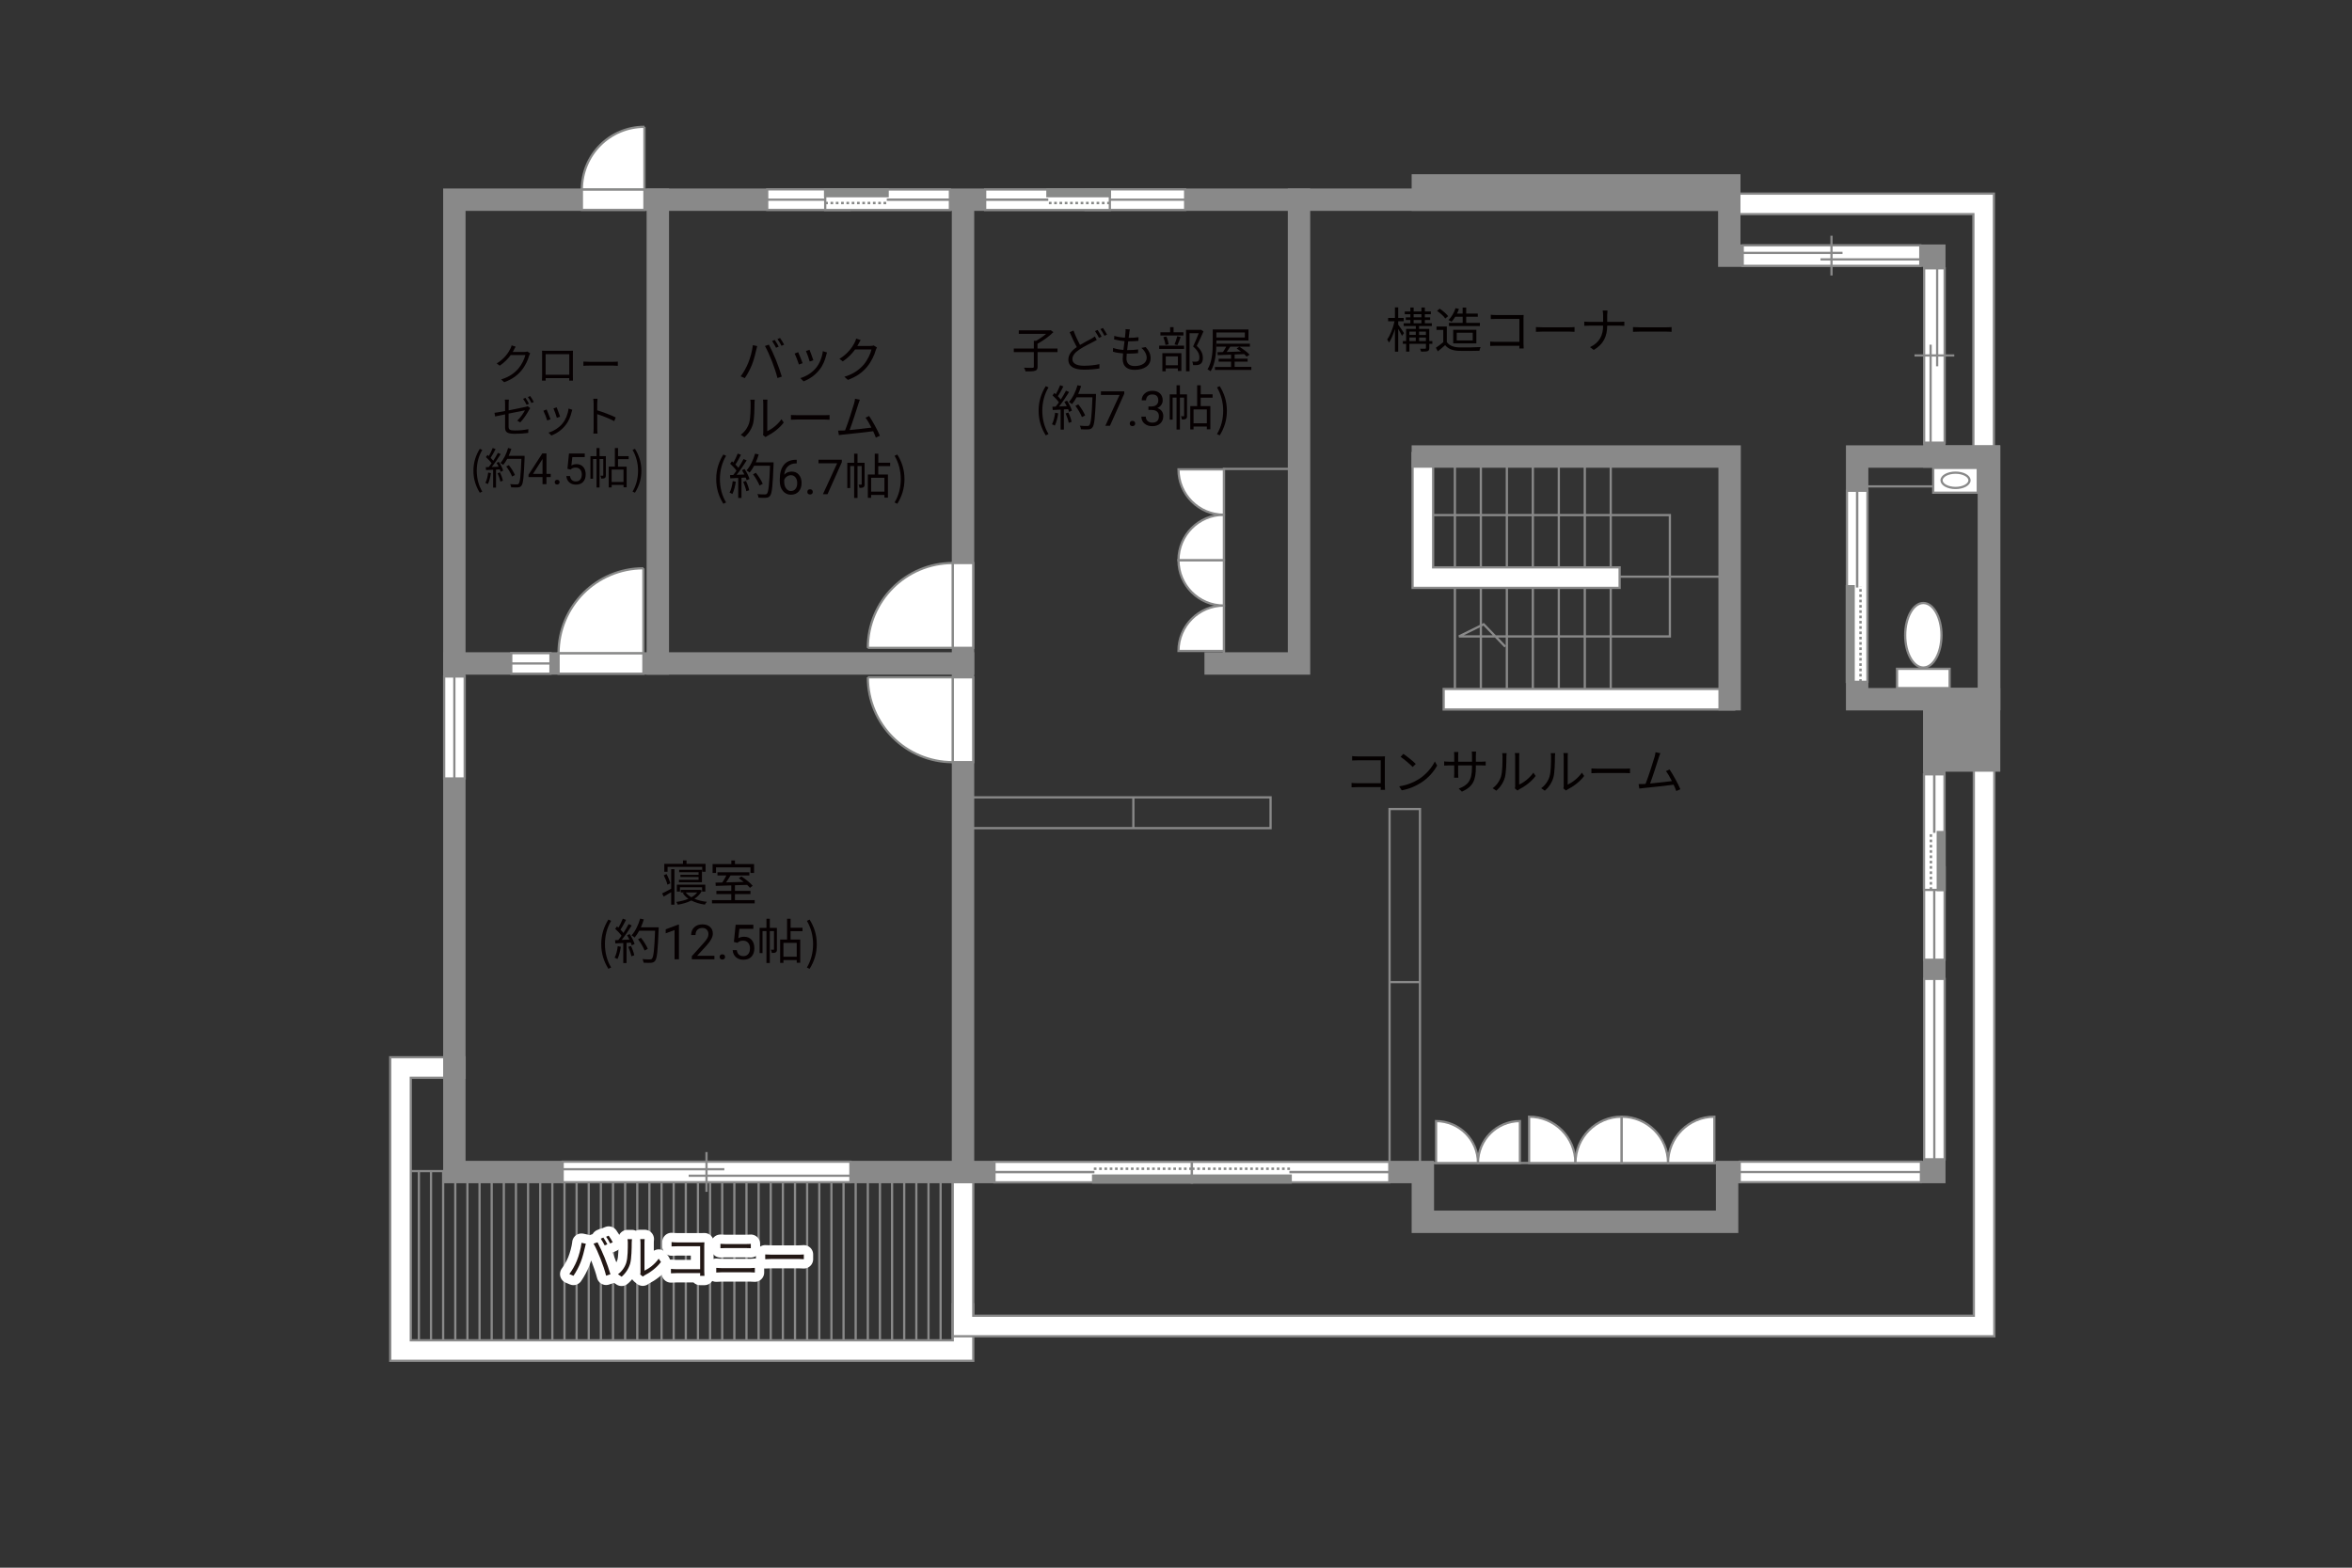 <?xml version="1.0" encoding="UTF-8"?><svg xmlns="http://www.w3.org/2000/svg" viewBox="0 0 630 420"><rect x="0" y="0" width="630" height="420" fill="#333333" stroke="none"/><defs><style>.cls-1,.cls-2,.cls-3{stroke-width:.6px;}.cls-1,.cls-2,.cls-4{fill:#fff;}.cls-1,.cls-5,.cls-6{stroke:#888988;}.cls-2,.cls-7,.cls-3,.cls-8{stroke:#898989;}.cls-9{stroke:#fff;stroke-linejoin:round;stroke-width:5px;}.cls-9,.cls-7,.cls-5,.cls-3,.cls-6,.cls-8{fill:none;}.cls-7,.cls-5,.cls-6{stroke-width:.65px;}.cls-6{stroke-dasharray:0 0 0 0 .71 0 0 .71;}.cls-10{fill:#888988;}.cls-10,.cls-11,.cls-4,.cls-12,.cls-13{stroke-width:0px;}.cls-11{fill:#231815;}.cls-12{fill:#040000;}.cls-13{fill:#060001;}.cls-8{stroke-linecap:square;stroke-width:6px;}</style></defs><g id="kan"><line class="cls-3" x1="389.7" y1="187.25" x2="389.7" y2="123.75"/><line class="cls-3" x1="396.66" y1="187.25" x2="396.66" y2="123.75"/><line class="cls-3" x1="403.62" y1="187.25" x2="403.62" y2="123.75"/><line class="cls-3" x1="410.58" y1="187.25" x2="410.58" y2="123.75"/><line class="cls-3" x1="417.54" y1="187.25" x2="417.54" y2="123.75"/><line class="cls-3" x1="424.5" y1="187.25" x2="424.5" y2="123.75"/><line class="cls-3" x1="431.45" y1="187.25" x2="431.45" y2="123.75"/><line class="cls-3" x1="433.83" y1="154.5" x2="463.29" y2="154.5"/><polyline class="cls-3" points="383.87 138 447.29 138 447.29 170.5 390.79 170.5 397.41 167.25 403.2 173.25"/><rect class="cls-3" x="327.83" y="125.62" width="20.12" height="52.12"/><line class="cls-3" x1="461.62" y1="311.58" x2="382.79" y2="311.58"/><rect class="cls-3" x="372.2" y="216.75" width="8.15" height="96.48"/><line class="cls-3" x1="380.35" y1="263.12" x2="372.2" y2="263.12"/><rect class="cls-3" x="259.33" y="213.62" width="81" height="8.25"/><line class="cls-3" x1="303.58" y1="213.62" x2="303.58" y2="221.88"/><line class="cls-3" x1="120.37" y1="313.75" x2="107.29" y2="313.75"/><line class="cls-3" x1="112.2" y1="313.75" x2="112.2" y2="359.08"/><line class="cls-3" x1="115.45" y1="313.75" x2="115.45" y2="359.08"/><line class="cls-3" x1="118.7" y1="313.75" x2="118.7" y2="359.08"/><line class="cls-3" x1="121.95" y1="313.75" x2="121.95" y2="359.08"/><line class="cls-3" x1="125.2" y1="313.75" x2="125.2" y2="359.08"/><line class="cls-3" x1="128.45" y1="313.75" x2="128.45" y2="359.08"/><line class="cls-3" x1="131.7" y1="313.75" x2="131.7" y2="359.08"/><line class="cls-3" x1="134.95" y1="313.75" x2="134.95" y2="359.08"/><line class="cls-3" x1="138.2" y1="313.75" x2="138.2" y2="359.08"/><line class="cls-3" x1="141.45" y1="313.75" x2="141.45" y2="359.08"/><line class="cls-3" x1="144.7" y1="313.75" x2="144.7" y2="359.08"/><line class="cls-3" x1="147.95" y1="313.75" x2="147.95" y2="359.08"/><line class="cls-3" x1="151.2" y1="313.75" x2="151.2" y2="359.08"/><line class="cls-3" x1="154.45" y1="313.75" x2="154.45" y2="359.08"/><line class="cls-3" x1="157.7" y1="313.75" x2="157.7" y2="359.08"/><line class="cls-3" x1="160.95" y1="313.75" x2="160.95" y2="359.08"/><line class="cls-3" x1="164.2" y1="313.75" x2="164.2" y2="359.08"/><line class="cls-3" x1="167.45" y1="313.75" x2="167.45" y2="359.08"/><line class="cls-3" x1="170.7" y1="313.75" x2="170.7" y2="359.08"/><line class="cls-3" x1="173.95" y1="313.75" x2="173.95" y2="359.08"/><line class="cls-3" x1="177.2" y1="313.75" x2="177.2" y2="359.08"/><line class="cls-3" x1="180.45" y1="313.75" x2="180.45" y2="359.08"/><line class="cls-3" x1="183.7" y1="313.75" x2="183.7" y2="359.08"/><line class="cls-3" x1="186.95" y1="313.75" x2="186.95" y2="359.08"/><line class="cls-3" x1="190.2" y1="313.75" x2="190.2" y2="359.08"/><line class="cls-3" x1="193.45" y1="313.75" x2="193.45" y2="359.08"/><line class="cls-3" x1="196.7" y1="313.75" x2="196.7" y2="359.08"/><line class="cls-3" x1="199.95" y1="313.75" x2="199.95" y2="359.08"/><line class="cls-3" x1="203.2" y1="313.75" x2="203.2" y2="359.08"/><line class="cls-3" x1="206.45" y1="313.75" x2="206.45" y2="359.08"/><line class="cls-3" x1="209.7" y1="313.75" x2="209.7" y2="359.08"/><line class="cls-3" x1="212.95" y1="313.75" x2="212.95" y2="359.08"/><line class="cls-3" x1="216.2" y1="313.75" x2="216.2" y2="359.08"/><line class="cls-3" x1="219.45" y1="313.75" x2="219.45" y2="359.08"/><line class="cls-3" x1="222.7" y1="313.75" x2="222.7" y2="359.08"/><line class="cls-3" x1="225.95" y1="313.75" x2="225.95" y2="359.08"/><line class="cls-3" x1="229.2" y1="313.75" x2="229.2" y2="359.08"/><line class="cls-3" x1="232.45" y1="313.75" x2="232.45" y2="359.08"/><line class="cls-3" x1="235.7" y1="313.75" x2="235.7" y2="359.08"/><line class="cls-3" x1="238.95" y1="313.75" x2="238.95" y2="359.08"/><line class="cls-3" x1="242.2" y1="313.75" x2="242.2" y2="359.08"/><line class="cls-3" x1="245.45" y1="313.75" x2="245.45" y2="359.08"/><line class="cls-3" x1="248.7" y1="313.75" x2="248.7" y2="359.08"/><line class="cls-3" x1="251.95" y1="313.75" x2="251.95" y2="359.08"/><line class="cls-3" x1="255.2" y1="313.75" x2="255.2" y2="359.08"/></g><g id="_外壁"><polygon class="cls-2" points="386.7 190.08 386.7 184.58 464.54 184.58 464.54 190.08 386.7 190.08 386.7 190.08"/><polygon class="cls-2" points="378.37 157.5 378.37 124.12 378.37 121.38 383.87 121.38 383.87 152 433.83 152 433.83 157.5 378.37 157.5 378.37 157.5"/><polygon class="cls-2" points="104.53 364.58 104.53 283.25 121.7 283.25 124.45 283.25 124.45 288.75 110.04 288.75 110.04 359.08 255.2 359.08 255.2 349.42 260.7 349.42 260.7 364.58 104.53 364.58 104.53 364.58"/><polygon class="cls-2" points="255.2 358 255.2 315.67 255.2 312.92 260.7 312.92 260.7 352.5 528.7 352.5 528.7 202 534.2 202 534.2 358 255.2 358 255.2 358"/><polygon class="cls-2" points="528.58 123.13 528.58 57.37 462.7 57.37 462.7 51.87 534.08 51.87 534.08 120.37 534.08 123.13 528.58 123.13 528.58 123.13"/><polyline class="cls-8" points="509.95 68.5 463.2 68.5 463.2 53.5 121.7 53.5 121.7 314 381.12 314 381.12 327.33 462.62 327.33 462.62 314 518.12 314 518.12 187.33 532.79 187.33 532.79 122.31 518.12 122.31 518.12 68.5 503.45 68.5"/><line class="cls-8" x1="257.95" y1="314" x2="257.95" y2="56"/><line class="cls-8" x1="257.95" y1="177.75" x2="121.7" y2="177.75"/><line class="cls-8" x1="176.2" y1="177.75" x2="176.2" y2="53.5"/><polyline class="cls-8" points="347.95 53.5 347.95 177.75 325.62 177.75"/><rect class="cls-8" x="497.45" y="122.31" width="35.33" height="65.02"/><polyline class="cls-8" points="381.12 122.31 463.29 122.31 463.29 187.33"/><rect class="cls-8" x="381.12" y="49.67" width="82.08" height="3.83"/><rect class="cls-8" x="518.12" y="187.33" width="14.67" height="16.42"/><line class="cls-8" x1="528.45" y1="200.88" x2="528.45" y2="190.09"/><line class="cls-8" x1="525.2" y1="200.88" x2="525.2" y2="190.09"/><line class="cls-8" x1="521.95" y1="200.88" x2="521.95" y2="190.09"/></g><g id="_建距"><polygon class="cls-2" points="345.7 314.03 345.7 316.76 292.82 316.76 292.82 311.26 345.7 311.26 345.7 314.03"/><line class="cls-3" x1="292.82" y1="314.03" x2="345.7" y2="314.03"/><polygon class="cls-2" points="205.5 53.5 205.5 56.23 227.58 56.23 227.58 50.73 205.5 50.73 205.5 53.5"/><line class="cls-3" x1="227.58" y1="53.5" x2="205.5" y2="53.5"/><polygon class="cls-2" points="172.62 53.5 172.62 56.23 155.86 56.23 155.86 50.73 172.62 50.73 172.62 53.5"/><path class="cls-1" d="m172.62,33.97v16.76h-16.76c0-9.25,7.5-16.76,16.76-16.76"/><polygon class="cls-2" points="172.34 177.75 172.34 180.48 149.62 180.48 149.62 174.98 172.34 174.98 172.34 177.75"/><path class="cls-1" d="m172.34,152.25v22.73h-22.73c0-12.55,10.17-22.73,22.73-22.73"/><polygon class="cls-2" points="257.95 181.46 260.68 181.46 260.68 204.18 255.18 204.18 255.18 181.46 257.95 181.46"/><path class="cls-1" d="m232.46,181.46h22.72v22.73c-12.55,0-22.72-10.17-22.72-22.73"/><polygon class="cls-2" points="257.95 173.57 260.68 173.57 260.68 150.84 255.18 150.84 255.18 173.57 257.95 173.57"/><path class="cls-1" d="m232.46,173.57h22.72v-22.73c-12.55,0-22.72,10.17-22.72,22.73"/><polygon class="cls-2" points="497.48 182.67 500.21 182.67 500.21 131.48 494.71 131.48 494.71 182.67 497.48 182.67"/><rect class="cls-10" x="494.71" y="157.07" width="1.78" height="25.59"/><rect class="cls-5" x="494.71" y="157.07" width="1.78" height="25.59"/><line class="cls-6" x1="498.35" y1="182.67" x2="498.35" y2="157.07"/><path class="cls-4" d="m497.45,157.07l.07-25.59-.07,25.59Z"/><line class="cls-7" x1="497.45" y1="157.4" x2="497.45" y2="131.42"/><polygon class="cls-2" points="466.8 68.5 466.8 71.23 514.37 71.23 514.37 65.73 466.8 65.73 466.8 68.5"/><line class="cls-3" x1="490.58" y1="63.15" x2="490.58" y2="73.81"/><line class="cls-3" x1="493.53" y1="67.75" x2="466.8" y2="67.75"/><line class="cls-3" x1="514.37" y1="69.49" x2="487.63" y2="69.49"/><polygon class="cls-2" points="518.12 71.88 515.39 71.88 515.39 118.6 520.89 118.6 520.89 71.88 518.12 71.88"/><line class="cls-3" x1="523.47" y1="95.23" x2="512.81" y2="95.23"/><line class="cls-3" x1="518.88" y1="98.13" x2="518.88" y2="71.88"/><line class="cls-3" x1="517.13" y1="118.6" x2="517.13" y2="92.34"/><rect class="cls-2" x="508.13" y="179.18" width="14.09" height="5.17"/><path class="cls-2" d="m510.32,170.19c0,4.77,2.17,8.65,4.86,8.65s4.86-3.88,4.86-8.65-2.17-8.64-4.86-8.64-4.86,3.87-4.86,8.64Z"/><rect class="cls-2" x="517.83" y="125.36" width="11.93" height="6.64"/><path class="cls-3" d="m520.06,128.68c0-1.13,1.67-2.05,3.74-2.05s3.74.92,3.74,2.05-1.67,2.05-3.74,2.05-3.74-.92-3.74-2.05Z"/><line class="cls-3" x1="517.83" y1="130.31" x2="500.21" y2="130.31"/><polygon class="cls-2" points="221.04 53.53 221.04 56.26 254.44 56.26 254.44 50.76 221.04 50.76 221.04 53.53"/><rect class="cls-10" x="221.04" y="50.76" width="16.7" height="1.78"/><rect class="cls-5" x="221.04" y="50.76" width="16.7" height="1.78"/><line class="cls-6" x1="221.04" y1="54.39" x2="237.74" y2="54.39"/><path class="cls-4" d="m237.74,53.5l16.7.07-16.7-.07Z"/><line class="cls-7" x1="237.53" y1="53.5" x2="254.48" y2="53.5"/><polygon class="cls-2" points="317.45 53.5 317.45 56.23 290.74 56.23 290.74 50.73 317.45 50.73 317.45 53.5"/><line class="cls-3" x1="290.74" y1="53.5" x2="317.45" y2="53.5"/><polygon class="cls-2" points="297.28 53.53 297.28 56.26 263.88 56.26 263.88 50.76 297.28 50.76 297.28 53.53"/><rect class="cls-10" x="280.58" y="50.76" width="16.7" height="1.78"/><rect class="cls-5" x="280.58" y="50.76" width="16.7" height="1.78"/><line class="cls-6" x1="297.28" y1="54.39" x2="280.58" y2="54.39"/><path class="cls-4" d="m280.58,53.5l-16.7.07,16.7-.07Z"/><line class="cls-7" x1="280.79" y1="53.5" x2="263.84" y2="53.5"/><polygon class="cls-2" points="121.7 181.24 118.97 181.24 118.97 208.56 124.47 208.56 124.47 181.24 121.7 181.24"/><line class="cls-3" x1="121.7" y1="208.56" x2="121.7" y2="181.24"/><polygon class="cls-2" points="150.71 314 150.71 316.73 227.79 316.73 227.79 311.23 150.71 311.23 150.71 314"/><line class="cls-3" x1="189.24" y1="308.65" x2="189.24" y2="319.31"/><line class="cls-3" x1="194.02" y1="313.25" x2="150.71" y2="313.25"/><line class="cls-3" x1="227.79" y1="314.99" x2="184.47" y2="314.99"/><polygon class="cls-2" points="319.26 313.99 319.26 311.26 266.38 311.26 266.38 316.76 319.26 316.76 319.26 313.99"/><rect class="cls-10" x="292.82" y="314.97" width="26.44" height="1.78"/><rect class="cls-5" x="292.82" y="314.97" width="26.44" height="1.78"/><line class="cls-6" x1="319.26" y1="313.12" x2="292.82" y2="313.12"/><path class="cls-4" d="m292.82,314.01l-26.44-.07,26.44.07Z"/><line class="cls-7" x1="293.15" y1="314.01" x2="266.32" y2="314.01"/><polygon class="cls-2" points="319.26 313.99 319.26 311.26 372.14 311.26 372.14 316.76 319.26 316.76 319.26 313.99"/><rect class="cls-10" x="319.26" y="314.97" width="26.44" height="1.78"/><rect class="cls-5" x="319.26" y="314.97" width="26.44" height="1.78"/><line class="cls-6" x1="319.26" y1="313.12" x2="345.7" y2="313.12"/><path class="cls-4" d="m345.7,314.01l26.44-.07-26.44.07Z"/><line class="cls-7" x1="345.37" y1="314.01" x2="372.2" y2="314.01"/><polygon class="cls-2" points="136.94 177.75 136.94 180.48 147.45 180.48 147.45 174.98 136.94 174.98 136.94 177.75"/><line class="cls-3" x1="147.45" y1="177.75" x2="136.94" y2="177.75"/><polygon class="cls-2" points="514.54 314 514.54 316.73 465.99 316.73 465.99 311.23 514.54 311.23 514.54 314"/><line class="cls-3" x1="465.99" y1="314" x2="514.54" y2="314"/><polygon class="cls-2" points="518.12 310.59 515.39 310.59 515.39 262.25 520.89 262.25 520.89 310.59 518.12 310.59"/><line class="cls-3" x1="518.12" y1="262.25" x2="518.12" y2="310.59"/><polygon class="cls-2" points="518.11 257.13 515.38 257.13 515.38 232.36 520.88 232.36 520.88 257.13 518.11 257.13"/><line class="cls-3" x1="518.1" y1="232.36" x2="518.11" y2="257.13"/><polygon class="cls-2" points="518.08 238.42 515.35 238.42 515.35 207.45 520.85 207.45 520.85 238.42 518.08 238.42"/><rect class="cls-10" x="519.07" y="222.94" width="1.78" height="15.48"/><rect class="cls-5" x="519.07" y="222.94" width="1.78" height="15.48"/><line class="cls-6" x1="517.21" y1="238.42" x2="517.21" y2="222.94"/><path class="cls-4" d="m518.11,222.94l-.07-15.48.07,15.48Z"/><line class="cls-7" x1="518.11" y1="223.13" x2="518.11" y2="207.41"/></g><g id="_文字"><path class="cls-13" d="m179.78,232.86h.87v9.52h-.87v-3.35c-.69.4-1.39.81-2,1.17l-.43-.84c.62-.29,1.52-.78,2.43-1.26v-5.23Zm-1.01,4.16c-.14-.68-.57-1.74-.98-2.52l.75-.33c.43.79.85,1.81,1.01,2.48l-.79.36Zm.03-3.47h-.87v-2.11h5.01v-.92h.95v.92h5.1v2.11h-.9v-1.3h-9.28v1.3Zm9.21,5.07c-.44.9-1.14,1.61-2,2.17.96.4,2.11.69,3.32.82-.2.2-.43.55-.52.75-1.35-.18-2.59-.56-3.63-1.1-1.09.55-2.35.91-3.63,1.12-.08-.21-.26-.55-.4-.74,1.13-.16,2.26-.43,3.25-.85-.62-.43-1.14-.94-1.52-1.52l.52-.18h-1.05v-.68h4.98l.16-.04.53.25Zm.05.25v-1.16h-5.93v1.16h-.83v-1.86h7.62v1.86h-.86Zm-.94-3.17v-.73h-4.86v-.6h4.86v-.69h-5.2v-.65h6.1v3.33h-6.16v-.66h5.26Zm-3.46,3.39c.38.49.9.94,1.53,1.3.64-.35,1.17-.78,1.57-1.3h-3.11Z"/><path class="cls-13" d="m202.15,241.15v.87h-11.44v-.87h5.17v-1.62h-3.99v-.86h3.99v-1.46c-1.57.05-3.03.09-4.17.13l-.05-.88c.53-.01,1.14-.01,1.81-.03.38-.56.79-1.27,1.1-1.89h-2.39v-.86h8.54v.86h-5.04c-.36.61-.79,1.29-1.2,1.86,1.46-.04,3.09-.08,4.72-.13-.43-.35-.88-.69-1.3-.98l.69-.48c1.09.69,2.41,1.74,3.02,2.5l-.73.55c-.2-.23-.46-.51-.77-.79-1.08.04-2.18.08-3.25.1v1.5h4.16v.86h-4.16v1.62h5.29Zm-10.36-7.27h-.92v-2.39h5.02v-.96h.97v.96h5.12v2.39h-.96v-1.5h-9.23v1.5Z"/><path class="cls-13" d="m161.05,252.95c0-2.55.71-4.65,1.91-6.59l.74.34c-1.13,1.86-1.66,4.04-1.66,6.25s.53,4.41,1.66,6.25l-.74.35c-1.2-1.95-1.91-4.04-1.91-6.6Z"/><path class="cls-13" d="m166.3,253.64c-.18,1.22-.49,2.47-.92,3.3-.16-.12-.55-.3-.75-.36.43-.79.7-1.95.84-3.09l.83.16Zm2.38-3.37c.53.83,1.11,1.94,1.29,2.64l-.77.36c-.05-.22-.13-.47-.25-.74l-1.13.07v5.41h-.87v-5.36l-2.12.1-.08-.87c.26,0,.56-.01.86-.03.29-.34.58-.73.87-1.16-.4-.58-1.09-1.31-1.7-1.86l.49-.64c.13.1.26.22.39.34.43-.73.88-1.7,1.16-2.42l.86.33c-.44.87-.99,1.91-1.48,2.61.31.31.58.62.79.9.53-.82,1.03-1.66,1.39-2.37l.83.36c-.75,1.22-1.79,2.76-2.69,3.87.65-.03,1.37-.06,2.08-.09-.19-.4-.42-.81-.64-1.16l.71-.31Zm.34,3.16c.38.79.75,1.82.87,2.5l-.77.26c-.12-.68-.48-1.72-.83-2.52l.73-.23Zm7.4-4.49c-.23,5.82-.42,7.84-.95,8.48-.3.38-.58.47-1.08.52-.43.04-1.22.03-2-.03-.03-.27-.13-.69-.31-.95.87.08,1.66.08,1.99.08.25,0,.42-.03.56-.2.43-.44.65-2.42.84-7.49h-4.26c-.36.69-.78,1.31-1.21,1.82-.18-.16-.61-.44-.84-.57,1-1.08,1.83-2.78,2.31-4.5l.98.22c-.22.73-.48,1.44-.79,2.12h4.77v.49Zm-3.76,5.72c-.3-.79-1.03-2.08-1.75-3.03l.78-.38c.73.91,1.51,2.14,1.82,2.96l-.84.44Z"/><path class="cls-13" d="m181.87,257h-1.18v-7.83l-2.37.87v-1.07l3.36-1.26h.18v9.29Z"/><path class="cls-13" d="m191.37,257h-6.06v-.84l3.2-3.55c.47-.54.8-.97.98-1.31.18-.34.27-.68.27-1.04,0-.48-.15-.88-.44-1.19s-.68-.46-1.17-.46c-.58,0-1.04.17-1.36.5s-.49.79-.49,1.39h-1.17c0-.85.27-1.54.82-2.06.55-.52,1.28-.79,2.2-.79.86,0,1.54.23,2.04.68.5.45.75,1.05.75,1.8,0,.91-.58,1.99-1.74,3.25l-2.48,2.69h4.64v.96Z"/><path class="cls-13" d="m192.76,256.38c0-.2.06-.37.18-.51s.3-.2.54-.2.42.07.55.2.19.3.19.51-.06.36-.19.49c-.12.13-.31.2-.55.2s-.42-.07-.54-.2c-.12-.13-.18-.29-.18-.49Z"/><path class="cls-13" d="m196.58,252.36l.47-4.61h4.74v1.09h-3.74l-.28,2.52c.45-.27.97-.4,1.54-.4.84,0,1.51.28,2.01.83s.74,1.31.74,2.26-.26,1.7-.77,2.25-1.23.82-2.16.82c-.82,0-1.48-.23-2-.68-.52-.45-.81-1.08-.88-1.88h1.11c.07.53.26.93.56,1.2s.71.4,1.21.4c.55,0,.97-.19,1.29-.56.31-.37.47-.89.47-1.54,0-.62-.17-1.11-.5-1.49-.34-.37-.78-.56-1.34-.56-.51,0-.91.11-1.21.34l-.31.25-.94-.24Z"/><path class="cls-13" d="m208.11,254.32c0,.39-.05.65-.3.81-.25.16-.58.18-1.08.18-.03-.25-.13-.62-.25-.87.35.01.61.01.71,0,.1,0,.13-.03.13-.13v-4.86h-1.12v8.55h-.9v-8.55h-1.05v5.9h-.78v-6.77h1.83v-2.44h.9v2.44h1.9v5.75Zm3.65-4.85v2.25h2.59v6.21h-.94v-.73h-3.56v.77h-.88v-6.25h1.85v-5.58h.95v2.42h3.19v.91h-3.19Zm1.65,3.13h-3.56v3.72h3.56v-3.72Z"/><path class="cls-13" d="m216.13,259.21c1.12-1.85,1.66-4.04,1.66-6.25s-.55-4.39-1.66-6.25l.73-.34c1.21,1.94,1.92,4.04,1.92,6.59s-.71,4.65-1.92,6.6l-.73-.35Z"/><path class="cls-12" d="m375.53,89.96c-.18-.42-.64-1.21-1.01-1.85v6.11h-.88v-6.07c-.43,1.42-.99,2.78-1.59,3.63-.1-.25-.34-.61-.49-.83.81-1.08,1.6-3.11,1.98-4.88h-1.72v-.9h1.82v-2.81h.88v2.81h1.48v.9h-1.48v.9c.36.48,1.33,1.92,1.55,2.28l-.53.71Zm8.14,2.16h-.83v1.1c0,.46-.09.7-.44.85-.34.13-.9.13-1.76.13-.04-.22-.17-.56-.27-.78.62.03,1.18.01,1.37.01.16-.01.21-.06.21-.22v-1.09h-4.43v2.08h-.88v-2.08h-.88v-.75h.88v-3.26h2.6v-.77h-3.25v-.74h1.79v-.87h-1.23v-.71h1.23v-.84h-1.5v-.73h1.5v-1.07h.88v1.07h2.09v-1.07h.91v1.07h1.61v.73h-1.61v.84h1.42v.71h-1.42v.87h1.87v.74h-3.42v.77h2.73v3.26h.83v.75Zm-6.16-3.29v.9h1.72v-.9h-1.72Zm0,2.54h1.72v-.95h-1.72v.95Zm1.14-6.36h2.09v-.84h-2.09v.84Zm0,1.59h2.09v-.87h-2.09v.87Zm1.46,2.24v.9h1.83v-.9h-1.83Zm1.83,2.54v-.95h-1.83v.95h1.83Z"/><path class="cls-12" d="m387.53,91.61c.61.95,1.74,1.39,3.24,1.46,1.42.05,4.3.01,5.82-.09-.1.23-.27.69-.31.99-1.42.05-4.08.08-5.51.03-1.69-.07-2.85-.53-3.68-1.53-.62.55-1.27,1.11-1.96,1.66l-.52-.97c.6-.39,1.33-.94,1.98-1.48v-3.29h-1.81v-.91h2.76v4.15Zm-.4-6.28c-.4-.62-1.37-1.48-2.21-2.05l.71-.58c.83.55,1.81,1.38,2.26,2l-.77.64Zm2.68-.49c-.31.52-.65.99-.99,1.37-.19-.14-.6-.38-.83-.47.82-.79,1.5-1.98,1.89-3.18l.91.21c-.14.42-.33.83-.52,1.24h1.51v-1.61h.95v1.61h3.11v.84h-3.11v1.65h3.67v.84h-8.29v-.84h3.68v-1.65h-1.96Zm-.56,7.16v-3.65h6.2v3.65h-6.2Zm.95-.79h4.28v-2.07h-4.28v2.07Z"/><path class="cls-12" d="m400.75,84.41h6.41c.31,0,.7-.01.96-.03-.01.3-.04.7-.04,1.01v6.71c0,.47.04,1.05.05,1.26h-1.17c.01-.14.01-.42.03-.73h-6.36c-.53,0-1.12.03-1.47.05v-1.18c.34.04.9.08,1.44.08h6.38v-6.14h-6.23c-.48,0-1.13.03-1.43.04v-1.16c.43.05,1,.08,1.42.08Z"/><path class="cls-12" d="m413.23,87.69h7.12c.65,0,1.12-.04,1.4-.06v1.27c-.26-.01-.81-.06-1.39-.06h-7.14c-.71,0-1.4.03-1.81.06v-1.27c.39.03,1.08.06,1.81.06Z"/><path class="cls-12" d="m429.29,83.19h1.29c-.04.26-.08.91-.08,1.3v1.74h3.46c.43,0,.92-.03,1.13-.05v1.11c-.21-.03-.74-.04-1.14-.04h-3.45c-.01,2.86-.98,4.97-3.6,6.5l-1.01-.75c2.46-1.16,3.52-3.08,3.52-5.75h-3.81c-.48,0-.96.01-1.24.04v-1.12c.27.03.75.06,1.21.06h3.84v-1.75c0-.39-.05-1.03-.12-1.29Z"/><path class="cls-12" d="m439.23,87.69h7.12c.65,0,1.12-.04,1.4-.06v1.27c-.26-.01-.81-.06-1.39-.06h-7.14c-.71,0-1.4.03-1.81.06v-1.27c.39.03,1.08.06,1.81.06Z"/><path class="cls-12" d="m363.61,202.66h6.41c.31,0,.7-.01.96-.03-.01.3-.04.7-.04,1.01v6.71c0,.47.04,1.05.05,1.26h-1.17c.01-.14.01-.42.03-.73h-6.36c-.53,0-1.12.03-1.47.05v-1.18c.34.04.9.08,1.44.08h6.38v-6.14h-6.23c-.48,0-1.13.03-1.43.04v-1.16c.43.05,1,.08,1.42.08Z"/><path class="cls-12" d="m379.99,208.78c2-1.26,3.59-3.19,4.34-4.78l.62,1.1c-.88,1.62-2.4,3.39-4.37,4.63-1.3.82-2.94,1.61-5.11,2.01l-.69-1.07c2.28-.34,3.96-1.13,5.2-1.9Zm-.77-4.12l-.82.82c-.65-.68-2.28-2.07-3.24-2.72l.74-.79c.92.61,2.59,1.96,3.32,2.69Z"/><path class="cls-12" d="m391.6,212.1l-.87-.82c2.37-.91,3.55-2.03,3.55-5.67v-.55h-3.71v2.11c0,.48.04,1.05.05,1.18h-1.14c.01-.13.05-.69.05-1.18v-2.11h-1.4c-.56,0-1.14.04-1.3.05v-1.13c.12.03.75.09,1.3.09h1.4v-1.66c0-.27-.01-.65-.05-.95h1.16c-.01.13-.06.49-.06.95v1.66h3.71v-1.63c0-.51-.04-.94-.07-1.07h1.17c-.01.13-.07.56-.07,1.07v1.63h1.43c.57,0,1.01-.04,1.2-.07v1.09c-.14-.01-.62-.04-1.2-.04h-1.43v.47c0,3.46-.74,5.24-3.72,6.56Z"/><path class="cls-12" d="m402.07,207.96c.38-1.18.39-3.78.39-5.23,0-.39-.04-.68-.09-.95h1.2c-.01.16-.07.55-.07.94,0,1.44-.05,4.23-.4,5.53-.39,1.39-1.22,2.67-2.31,3.58l-.97-.66c1.09-.78,1.87-1.94,2.26-3.2Zm3.78,2.54v-7.79c0-.49-.07-.87-.08-.96h1.2c-.01.09-.05.47-.05.96v7.5c1.2-.55,2.79-1.73,3.8-3.2l.61.88c-1.12,1.52-2.93,2.86-4.43,3.6-.21.12-.35.22-.44.3l-.69-.57c.05-.21.09-.47.09-.73Z"/><path class="cls-12" d="m415.07,207.96c.38-1.18.39-3.78.39-5.23,0-.39-.04-.68-.09-.95h1.2c-.01.16-.07.55-.07.94,0,1.44-.05,4.23-.4,5.53-.39,1.39-1.22,2.67-2.31,3.58l-.97-.66c1.09-.78,1.87-1.94,2.26-3.2Zm3.78,2.54v-7.79c0-.49-.07-.87-.08-.96h1.2c-.01.09-.05.47-.05.96v7.5c1.2-.55,2.79-1.73,3.8-3.2l.61.88c-1.12,1.52-2.93,2.86-4.43,3.6-.21.12-.35.22-.44.3l-.69-.57c.05-.21.09-.47.09-.73Z"/><path class="cls-12" d="m428.09,205.94h7.12c.65,0,1.12-.04,1.4-.06v1.27c-.26-.01-.81-.06-1.39-.06h-7.14c-.71,0-1.4.03-1.81.06v-1.27c.39.03,1.08.06,1.81.06Z"/><path class="cls-12" d="m444.3,203.01c-.38,1.22-1.66,5.21-2.31,6.9,1.91-.18,4.41-.46,5.84-.65-.52-1.03-1.1-2.04-1.59-2.67l.97-.44c.92,1.34,2.34,3.95,2.89,5.29l-1.09.49c-.17-.47-.42-1.07-.72-1.7-2,.26-6.36.74-8.1.9-.33.03-.7.09-1.08.14l-.2-1.21c.39.01.83,0,1.21-.01.2-.01.42-.03.65-.04.73-1.79,2.05-5.95,2.42-7.23.16-.6.21-.91.25-1.25l1.3.26c-.13.33-.27.66-.44,1.21Z"/><path class="cls-13" d="m201.66,92.47l1.16.25c-.08.29-.18.66-.23.94-.18.82-.64,2.74-1.18,4.07-.48,1.2-1.18,2.53-1.91,3.57l-1.11-.47c.82-1.08,1.55-2.44,2-3.54.56-1.34,1.11-3.31,1.27-4.82Zm3.24.22l1.05-.35c.52.94,1.35,2.73,1.9,4.11.53,1.29,1.22,3.28,1.56,4.45l-1.16.38c-.33-1.33-.92-3.08-1.47-4.47-.52-1.34-1.31-3.15-1.88-4.11Zm3.67.17l-.7.31c-.26-.53-.7-1.31-1.05-1.81l.69-.29c.33.46.81,1.25,1.07,1.78Zm1.46-.53l-.7.31c-.29-.57-.7-1.3-1.08-1.79l.69-.29c.35.47.85,1.29,1.09,1.77Z"/><path class="cls-13" d="m214.99,97.3l-.99.36c-.2-.68-.9-2.47-1.16-2.93l.96-.38c.26.56.94,2.26,1.18,2.94Zm6.34-2.21c-.35,1.43-.91,2.82-1.85,3.99-1.2,1.53-2.78,2.54-4.24,3.09l-.86-.87c1.51-.44,3.16-1.43,4.23-2.77.92-1.13,1.6-2.78,1.79-4.45l1.12.35c-.09.27-.14.48-.2.65Zm-3.48,1.43l-.96.34c-.14-.58-.74-2.24-1.01-2.82l.95-.33c.22.52.86,2.24,1.03,2.81Z"/><path class="cls-13" d="m229.96,92.13c-.09.18-.2.36-.31.55h3.52c.35,0,.64-.04.85-.13l.87.53c-.1.18-.23.48-.3.69-.35,1.31-1.16,3.07-2.31,4.47-1.18,1.44-2.73,2.64-5.17,3.54l-.94-.84c2.38-.7,4-1.89,5.19-3.26,1.01-1.2,1.81-2.87,2.08-4.06h-4.39c-.79,1.09-1.88,2.25-3.3,3.2l-.9-.68c2.24-1.34,3.52-3.22,4.08-4.39.13-.22.33-.69.4-1.03l1.21.39c-.22.34-.46.78-.57,1.03Z"/><path class="cls-13" d="m200.67,113.27c.38-1.18.39-3.78.39-5.23,0-.39-.04-.68-.09-.95h1.2c-.01.16-.07.55-.07.94,0,1.44-.05,4.23-.4,5.53-.39,1.39-1.22,2.67-2.31,3.57l-.97-.66c1.09-.78,1.87-1.94,2.26-3.2Zm3.78,2.54v-7.79c0-.49-.07-.87-.08-.96h1.2c-.01.09-.05.47-.05.96v7.5c1.2-.55,2.79-1.73,3.8-3.2l.61.88c-1.12,1.52-2.93,2.86-4.43,3.6-.21.12-.35.22-.44.3l-.69-.57c.05-.21.09-.47.09-.73Z"/><path class="cls-13" d="m213.68,111.24h7.12c.65,0,1.12-.04,1.4-.06v1.27c-.26-.01-.81-.06-1.39-.06h-7.14c-.71,0-1.4.03-1.81.06v-1.27c.39.03,1.08.06,1.81.06Z"/><path class="cls-13" d="m229.89,108.31c-.38,1.22-1.66,5.21-2.31,6.9,1.91-.18,4.41-.46,5.84-.65-.52-1.03-1.1-2.04-1.59-2.67l.97-.44c.92,1.34,2.34,3.95,2.89,5.29l-1.09.49c-.17-.47-.42-1.07-.72-1.7-2,.26-6.36.74-8.1.9-.33.03-.7.09-1.08.14l-.2-1.21c.39.01.83,0,1.21-.01.2-.01.42-.03.65-.04.73-1.79,2.05-5.95,2.42-7.23.16-.6.21-.91.25-1.25l1.3.26c-.13.32-.27.66-.44,1.21Z"/><path class="cls-13" d="m191.84,128.36c0-2.55.71-4.65,1.91-6.59l.74.34c-1.13,1.86-1.66,4.04-1.66,6.25s.53,4.41,1.66,6.25l-.74.35c-1.2-1.95-1.91-4.04-1.91-6.6Z"/><path class="cls-13" d="m197.09,129.05c-.18,1.22-.49,2.47-.92,3.3-.16-.12-.55-.3-.75-.36.43-.79.7-1.95.85-3.09l.83.16Zm2.38-3.37c.53.83,1.1,1.94,1.29,2.64l-.77.36c-.05-.22-.13-.47-.25-.74l-1.13.06v5.41h-.87v-5.36l-2.12.1-.08-.87c.26,0,.56-.01.86-.03.29-.34.58-.73.87-1.16-.4-.58-1.09-1.31-1.7-1.86l.49-.64c.13.1.26.22.39.34.43-.73.88-1.7,1.16-2.42l.86.33c-.44.87-.99,1.91-1.48,2.61.31.31.58.62.79.9.53-.82,1.03-1.66,1.39-2.37l.83.36c-.75,1.22-1.79,2.76-2.69,3.87.65-.03,1.37-.06,2.08-.09-.2-.4-.42-.81-.64-1.16l.71-.31Zm.34,3.16c.38.79.75,1.82.87,2.5l-.77.26c-.12-.68-.48-1.72-.83-2.52l.73-.23Zm7.4-4.48c-.23,5.82-.42,7.84-.95,8.48-.3.38-.58.47-1.08.52-.43.04-1.22.03-2-.03-.03-.27-.13-.69-.31-.95.87.08,1.66.08,1.99.08.25,0,.42-.03.56-.19.43-.44.65-2.42.84-7.49h-4.26c-.36.69-.78,1.31-1.21,1.82-.18-.16-.61-.44-.84-.57,1-1.08,1.83-2.78,2.31-4.5l.97.22c-.22.73-.48,1.44-.79,2.12h4.77v.49Zm-3.76,5.72c-.3-.79-1.03-2.08-1.75-3.03l.78-.38c.73.91,1.51,2.15,1.82,2.96l-.85.44Z"/><path class="cls-13" d="m213.41,123.15v1h-.22c-.91.02-1.64.29-2.18.81-.54.52-.86,1.26-.94,2.22.49-.56,1.15-.84,1.99-.84s1.45.28,1.93.85c.48.57.72,1.3.72,2.2,0,.95-.26,1.71-.78,2.29s-1.21.86-2.08.86-1.6-.34-2.15-1.02c-.55-.68-.83-1.55-.83-2.62v-.45c0-1.7.36-3,1.09-3.9.73-.9,1.81-1.36,3.24-1.38h.21Zm-1.54,4.16c-.4,0-.77.12-1.11.36-.34.24-.57.54-.71.91v.43c0,.76.17,1.38.51,1.84.34.47.77.7,1.28.7s.94-.19,1.25-.58c.3-.39.45-.9.45-1.53s-.15-1.15-.46-1.54c-.31-.39-.71-.59-1.22-.59Z"/><path class="cls-13" d="m216.25,131.79c0-.2.06-.37.18-.51.12-.14.3-.2.54-.2s.42.07.55.2c.12.14.19.3.19.51s-.06.36-.19.49c-.12.13-.31.2-.55.2s-.42-.07-.54-.2c-.12-.13-.18-.29-.18-.49Z"/><path class="cls-13" d="m225.49,123.82l-3.83,8.58h-1.23l3.81-8.28h-5v-.96h6.25v.66Z"/><path class="cls-13" d="m231.6,129.72c0,.39-.05.65-.3.81-.25.16-.58.18-1.08.18-.03-.25-.13-.62-.25-.87.35.01.61.01.71,0,.1,0,.13-.03.13-.13v-4.86h-1.12v8.55h-.9v-8.55h-1.05v5.9h-.78v-6.77h1.83v-2.44h.9v2.44h1.9v5.75Zm3.65-4.85v2.25h2.59v6.21h-.94v-.73h-3.56v.77h-.88v-6.25h1.85v-5.58h.95v2.42h3.18v.91h-3.18Zm1.65,3.13h-3.56v3.72h3.56v-3.72Z"/><path class="cls-13" d="m239.62,134.61c1.12-1.85,1.66-4.04,1.66-6.25s-.55-4.39-1.66-6.25l.73-.34c1.21,1.94,1.92,4.04,1.92,6.59s-.71,4.65-1.92,6.6l-.73-.35Z"/><path class="cls-13" d="m137.62,93.8c-.08.16-.17.33-.28.49h3.14c.31,0,.57-.03.75-.12l.78.48c-.09.16-.21.43-.27.61-.31,1.17-1.03,2.74-2.06,3.99-1.06,1.29-2.44,2.35-4.62,3.15l-.83-.75c2.12-.63,3.57-1.68,4.63-2.91.9-1.07,1.61-2.56,1.86-3.62h-3.92c-.71.97-1.68,2.01-2.95,2.85l-.8-.6c1.99-1.19,3.14-2.88,3.64-3.92.12-.2.29-.61.36-.92l1.08.35c-.2.3-.41.7-.51.92Z"/><path class="cls-13" d="m146.22,93.98h6.23c.25,0,.67,0,1.02-.02-.02.29-.02.61-.02.9v5.72c0,.37.01,1.28.02,1.4h-1c0-.08.01-.36.01-.67h-6.33c.01.3.01.58.02.67h-1c.01-.15.04-1.01.04-1.41v-5.71c0-.27,0-.63-.02-.9.45.01.77.02,1.03.02Zm-.07,6.42h6.34v-5.51h-6.34v5.51Z"/><path class="cls-13" d="m157.89,96.93h6.35c.58,0,1-.03,1.25-.06v1.14c-.23-.01-.72-.06-1.24-.06h-6.37c-.64,0-1.25.02-1.61.06v-1.14c.35.02.96.06,1.61.06Z"/><path class="cls-13" d="m135.29,111.02c-1.17.23-2.19.44-2.67.55l-.17-.97c.52-.06,1.61-.25,2.84-.49v-1.98c0-.35-.01-.73-.07-1.07h1.09c-.05.34-.07.73-.07,1.07v1.81c1.97-.38,4-.8,4.49-.92.25-.06.48-.12.61-.21l.68.53c-.08.13-.21.32-.29.46-.53.96-1.44,2.42-2.38,3.37l-.8-.48c.87-.8,1.72-2.08,2.06-2.76-.2.04-2.33.46-4.38.88v3.46c0,.8.29,1.06,1.68,1.06s2.46-.12,3.61-.35l-.03,1c-1.03.15-2.19.24-3.64.24-2.16,0-2.56-.57-2.56-1.7v-3.5Zm6.4-2.85l-.63.28c-.23-.46-.63-1.16-.94-1.6l.62-.27c.29.42.72,1.12.95,1.59Zm1.3-.48l-.63.28c-.25-.5-.63-1.16-.96-1.59l.61-.27c.31.43.75,1.15.97,1.58Z"/><path class="cls-13" d="m147.46,112.33l-.88.32c-.17-.6-.8-2.2-1.03-2.61l.86-.34c.23.5.83,2.02,1.05,2.62Zm5.66-1.97c-.31,1.28-.81,2.52-1.65,3.56-1.07,1.37-2.48,2.26-3.78,2.76l-.77-.78c1.34-.39,2.82-1.28,3.77-2.47.82-1.01,1.43-2.48,1.6-3.97l1,.31c-.08.24-.13.43-.17.58Zm-3.11,1.28l-.86.3c-.13-.52-.66-2-.9-2.52l.85-.29c.2.46.76,1.99.92,2.5Z"/><path class="cls-13" d="m159,108.04c0-.33-.02-.85-.09-1.21h1.14c-.04.36-.08.86-.08,1.21v1.89c1.53.46,3.73,1.3,4.95,1.91l-.39.99c-1.26-.68-3.27-1.46-4.56-1.87.01,1.74.01,3.49.01,3.83,0,.36.02.99.07,1.37h-1.12c.06-.37.08-.94.08-1.37v-6.75Z"/><path class="cls-13" d="m126.81,126.12c0-2.27.64-4.15,1.71-5.88l.66.3c-1.01,1.66-1.48,3.61-1.48,5.58s.48,3.93,1.48,5.58l-.66.31c-1.07-1.74-1.71-3.61-1.71-5.89Z"/><path class="cls-13" d="m131.5,126.74c-.16,1.09-.44,2.2-.82,2.95-.14-.1-.49-.27-.67-.32.38-.71.63-1.74.75-2.76l.74.14Zm2.12-3c.48.74.99,1.73,1.15,2.35l-.68.32c-.05-.2-.12-.42-.22-.66l-1.01.06v4.82h-.78v-4.78l-1.89.09-.07-.78c.23,0,.5-.01.77-.02.25-.3.52-.65.78-1.03-.36-.52-.97-1.17-1.52-1.66l.44-.57c.12.09.23.2.35.3.38-.65.79-1.52,1.03-2.16l.77.29c-.39.78-.88,1.7-1.32,2.33.28.28.52.56.71.8.47-.73.92-1.48,1.24-2.11l.74.32c-.67,1.09-1.6,2.46-2.4,3.46.58-.02,1.22-.06,1.86-.08-.17-.36-.37-.72-.57-1.03l.64-.28Zm.3,2.82c.34.71.67,1.62.78,2.23l-.68.23c-.1-.6-.43-1.53-.74-2.25l.65-.21Zm6.6-4c-.21,5.2-.37,6.99-.85,7.56-.27.34-.52.42-.96.46-.38.03-1.09.02-1.79-.02-.02-.24-.12-.61-.28-.85.78.07,1.48.07,1.77.07.22,0,.37-.02.5-.17.38-.39.58-2.16.75-6.68h-3.8c-.32.61-.7,1.17-1.08,1.62-.16-.14-.54-.39-.75-.51.89-.96,1.63-2.48,2.06-4.01l.87.2c-.2.65-.43,1.29-.71,1.89h4.26v.44Zm-3.35,5.1c-.27-.71-.92-1.86-1.57-2.7l.7-.34c.65.81,1.35,1.91,1.62,2.64l-.75.39Z"/><path class="cls-13" d="m146.37,126.96h1.14v.85h-1.14v1.91h-1.05v-1.91h-3.75v-.62l3.69-5.71h1.12v5.48Zm-3.62,0h2.57v-4.04l-.12.23-2.44,3.82Z"/><path class="cls-13" d="m148.59,129.18c0-.18.05-.33.16-.45.11-.12.27-.18.48-.18s.38.06.49.18c.11.12.17.27.17.45s-.06.32-.17.44c-.11.12-.28.18-.49.18s-.38-.06-.48-.18c-.11-.12-.16-.26-.16-.44Z"/><path class="cls-13" d="m151.99,125.6l.42-4.11h4.22v.97h-3.33l-.25,2.25c.4-.24.86-.36,1.38-.36.75,0,1.35.25,1.79.74.44.5.66,1.17.66,2.01s-.23,1.52-.69,2.01-1.1.73-1.92.73c-.73,0-1.32-.2-1.78-.61-.46-.4-.72-.96-.79-1.68h.99c.06.47.23.83.5,1.07.27.24.63.36,1.08.36.49,0,.87-.17,1.15-.5.28-.33.42-.79.42-1.38,0-.55-.15-.99-.45-1.33-.3-.33-.7-.5-1.2-.5-.46,0-.82.1-1.08.3l-.28.23-.84-.21Z"/><path class="cls-13" d="m162.28,127.34c0,.35-.05.58-.27.72-.22.14-.52.16-.96.16-.02-.22-.12-.56-.22-.78.31.01.54.01.64,0,.09,0,.12-.02.12-.12v-4.34h-1v7.63h-.8v-7.63h-.94v5.27h-.7v-6.04h1.64v-2.18h.8v2.18h1.69v5.13Zm3.26-4.33v2.01h2.31v5.54h-.83v-.65h-3.18v.68h-.79v-5.58h1.65v-4.97h.85v2.16h2.84v.81h-2.84Zm1.47,2.79h-3.18v3.32h3.18v-3.32Z"/><path class="cls-13" d="m169.43,131.7c1-1.65,1.48-3.61,1.48-5.58s-.49-3.92-1.48-5.58l.65-.3c1.08,1.73,1.72,3.61,1.72,5.88s-.64,4.15-1.72,5.89l-.65-.31Z"/><path class="cls-12" d="m155.76,332.96l1.16.25c-.08.29-.18.66-.23.94-.18.82-.64,2.74-1.18,4.07-.48,1.2-1.18,2.54-1.91,3.58l-1.1-.47c.82-1.08,1.55-2.44,2-3.54.56-1.34,1.1-3.32,1.27-4.82Zm3.24.22l1.05-.35c.52.94,1.35,2.73,1.9,4.11.53,1.29,1.22,3.28,1.56,4.45l-1.16.38c-.33-1.33-.92-3.08-1.47-4.47-.52-1.34-1.31-3.15-1.89-4.11Zm3.67.17l-.7.31c-.26-.53-.7-1.31-1.05-1.81l.69-.29c.33.45.81,1.25,1.07,1.78Zm1.46-.53l-.7.31c-.29-.57-.7-1.3-1.08-1.79l.69-.29c.35.47.84,1.29,1.09,1.77Z"/><path class="cls-12" d="m167.78,338.17c.38-1.18.39-3.78.39-5.23,0-.39-.04-.68-.09-.95h1.2c-.01.16-.07.55-.07.94,0,1.44-.05,4.23-.4,5.53-.39,1.39-1.22,2.67-2.31,3.58l-.97-.66c1.09-.78,1.87-1.94,2.26-3.2Zm3.78,2.54v-7.79c0-.49-.07-.87-.08-.96h1.2c-.01.09-.05.47-.05.96v7.5c1.2-.55,2.79-1.73,3.8-3.2l.61.88c-1.12,1.52-2.93,2.86-4.43,3.6-.21.12-.35.22-.44.3l-.69-.57c.05-.21.09-.47.09-.73Z"/><path class="cls-12" d="m181.31,332.86h6.41c.31,0,.7-.01.96-.03-.01.3-.04.7-.04,1.01v6.71c0,.47.04,1.05.05,1.26h-1.17c.01-.14.01-.42.03-.73h-6.36c-.53,0-1.12.03-1.47.05v-1.18c.34.04.9.08,1.44.08h6.38v-6.14h-6.23c-.48,0-1.13.03-1.43.04v-1.16c.43.05,1,.08,1.42.08Z"/><path class="cls-12" d="m193.22,339.74h7.79c.39,0,.81-.03,1.18-.07v1.25c-.39-.04-.83-.06-1.18-.06h-7.79c-.47,0-.92.04-1.37.06v-1.25c.44.03.9.07,1.37.07Zm1.04-6.45h5.56c.47,0,.92-.01,1.29-.05v1.17c-.36-.03-.86-.04-1.29-.04h-5.56c-.46,0-.88.03-1.29.04v-1.17c.42.03.86.05,1.29.05Z"/><path class="cls-12" d="m206.79,336.14h7.12c.65,0,1.12-.04,1.4-.06v1.27c-.26-.01-.81-.06-1.39-.06h-7.14c-.71,0-1.4.03-1.81.06v-1.27c.39.03,1.08.06,1.81.06Z"/><path class="cls-9" d="m155.76,332.96l1.16.25c-.08.29-.18.66-.23.94-.18.82-.64,2.74-1.18,4.07-.48,1.2-1.18,2.54-1.91,3.58l-1.1-.47c.82-1.08,1.55-2.44,2-3.54.56-1.34,1.1-3.32,1.27-4.82Zm3.24.22l1.05-.35c.52.94,1.35,2.73,1.9,4.11.53,1.29,1.22,3.28,1.56,4.45l-1.16.38c-.33-1.33-.92-3.08-1.47-4.47-.52-1.34-1.31-3.15-1.89-4.11Zm3.67.17l-.7.31c-.26-.53-.7-1.31-1.05-1.81l.69-.29c.33.45.81,1.25,1.07,1.78Zm1.46-.53l-.7.31c-.29-.57-.7-1.3-1.08-1.79l.69-.29c.35.47.84,1.29,1.09,1.77Z"/><path class="cls-9" d="m167.78,338.17c.38-1.18.39-3.78.39-5.23,0-.39-.04-.68-.09-.95h1.2c-.01.16-.07.55-.07.94,0,1.44-.05,4.23-.4,5.53-.39,1.39-1.22,2.67-2.31,3.58l-.97-.66c1.09-.78,1.87-1.94,2.26-3.2Zm3.78,2.54v-7.79c0-.49-.07-.87-.08-.96h1.2c-.01.09-.05.47-.05.96v7.5c1.2-.55,2.79-1.73,3.8-3.2l.61.88c-1.12,1.52-2.93,2.86-4.43,3.6-.21.12-.35.22-.44.3l-.69-.57c.05-.21.09-.47.09-.73Z"/><path class="cls-9" d="m181.31,332.86h6.41c.31,0,.7-.01.96-.03-.01.3-.04.7-.04,1.01v6.71c0,.47.04,1.05.05,1.26h-1.17c.01-.14.01-.42.03-.73h-6.36c-.53,0-1.12.03-1.47.05v-1.18c.34.04.9.08,1.44.08h6.38v-6.14h-6.23c-.48,0-1.13.03-1.43.04v-1.16c.43.05,1,.08,1.42.08Z"/><path class="cls-9" d="m193.22,339.74h7.79c.39,0,.81-.03,1.18-.07v1.25c-.39-.04-.83-.06-1.18-.06h-7.79c-.47,0-.92.04-1.37.06v-1.25c.44.03.9.07,1.37.07Zm1.04-6.45h5.56c.47,0,.92-.01,1.29-.05v1.17c-.36-.03-.86-.04-1.29-.04h-5.56c-.46,0-.88.03-1.29.04v-1.17c.42.03.86.05,1.29.05Z"/><path class="cls-9" d="m206.79,336.14h7.12c.65,0,1.12-.04,1.4-.06v1.27c-.26-.01-.81-.06-1.39-.06h-7.14c-.71,0-1.4.03-1.81.06v-1.27c.39.03,1.08.06,1.81.06Z"/><path class="cls-11" d="m155.76,332.96l1.16.25c-.08.29-.18.66-.23.94-.18.82-.64,2.74-1.18,4.07-.48,1.2-1.18,2.54-1.91,3.58l-1.1-.47c.82-1.08,1.55-2.44,2-3.54.56-1.34,1.1-3.32,1.27-4.82Zm3.24.22l1.05-.35c.52.94,1.35,2.73,1.9,4.11.53,1.29,1.22,3.28,1.56,4.45l-1.16.38c-.33-1.33-.92-3.08-1.47-4.47-.52-1.34-1.31-3.15-1.89-4.11Zm3.67.17l-.7.31c-.26-.53-.7-1.31-1.05-1.81l.69-.29c.33.45.81,1.25,1.07,1.78Zm1.46-.53l-.7.31c-.29-.57-.7-1.3-1.08-1.79l.69-.29c.35.47.84,1.29,1.09,1.77Z"/><path class="cls-11" d="m167.78,338.17c.38-1.18.39-3.78.39-5.23,0-.39-.04-.68-.09-.95h1.2c-.01.16-.07.55-.07.94,0,1.44-.05,4.23-.4,5.53-.39,1.39-1.22,2.67-2.31,3.58l-.97-.66c1.09-.78,1.87-1.94,2.26-3.2Zm3.78,2.54v-7.79c0-.49-.07-.87-.08-.96h1.2c-.01.09-.05.47-.05.96v7.5c1.2-.55,2.79-1.73,3.8-3.2l.61.88c-1.12,1.52-2.93,2.86-4.43,3.6-.21.12-.35.22-.44.3l-.69-.57c.05-.21.09-.47.09-.73Z"/><path class="cls-11" d="m181.31,332.86h6.41c.31,0,.7-.01.96-.03-.01.3-.04.7-.04,1.01v6.71c0,.47.04,1.05.05,1.26h-1.17c.01-.14.01-.42.03-.73h-6.36c-.53,0-1.12.03-1.47.05v-1.18c.34.04.9.08,1.44.08h6.38v-6.14h-6.23c-.48,0-1.13.03-1.43.04v-1.16c.43.05,1,.08,1.42.08Z"/><path class="cls-11" d="m193.22,339.74h7.79c.39,0,.81-.03,1.18-.07v1.25c-.39-.04-.83-.06-1.18-.06h-7.79c-.47,0-.92.04-1.37.06v-1.25c.44.03.9.07,1.37.07Zm1.04-6.45h5.56c.47,0,.92-.01,1.29-.05v1.17c-.36-.03-.86-.04-1.29-.04h-5.56c-.46,0-.88.03-1.29.04v-1.17c.42.03.86.05,1.29.05Z"/><path class="cls-11" d="m206.79,336.14h7.12c.65,0,1.12-.04,1.4-.06v1.27c-.26-.01-.81-.06-1.39-.06h-7.14c-.71,0-1.4.03-1.81.06v-1.27c.39.03,1.08.06,1.81.06Z"/><path class="cls-13" d="m283.28,94.33h-5.36v3.89c0,.65-.17.95-.65,1.11-.48.16-1.33.18-2.56.17-.08-.27-.25-.72-.42-.99,1.04.04,2,.04,2.27.03.29-.01.36-.08.36-.31v-3.89h-5.37v-.96h5.37v-2.08h.61c.92-.51,1.92-1.2,2.68-1.85h-7.32v-.94h8.33l.23-.05.7.53c-1.11,1.12-2.81,2.33-4.25,3.11v1.27h5.36v.96Z"/><path class="cls-13" d="m289.3,92.4c1.14-.69,2.33-1.26,3.04-1.66.36-.22.65-.39.92-.61l.52.95c-.29.17-.61.34-.99.53-.88.47-2.34,1.14-3.6,1.99-1.21.78-1.94,1.64-1.94,2.63,0,1.08,1.03,1.76,3.08,1.76,1.42,0,3.15-.18,4.16-.44v1.16c-.99.18-2.5.33-4.12.33-2.44,0-4.2-.73-4.2-2.68,0-1.35.84-2.41,2.25-3.37-.6-1.08-1.29-2.6-1.9-4l1.03-.43c.52,1.43,1.18,2.83,1.74,3.86Zm5.77-2.2l-.7.31c-.26-.53-.7-1.31-1.07-1.81l.7-.3c.33.47.79,1.26,1.07,1.79Zm1.46-.55l-.69.31c-.29-.56-.71-1.3-1.09-1.79l.69-.29c.35.47.84,1.29,1.09,1.77Z"/><path class="cls-13" d="m302.5,89.17c-.04.34-.1.79-.18,1.34,1,0,1.88-.05,2.64-.17l-.03.98c-.83.08-1.59.12-2.64.12h-.09c-.09.77-.19,1.59-.29,2.35h.25c.88,0,1.79-.04,2.7-.17l-.03.99c-.86.09-1.66.13-2.55.13h-.47c-.05.52-.08.98-.08,1.29,0,1.26.7,2.04,2.18,2.04,1.98,0,3.24-.87,3.24-2.21,0-.87-.47-1.85-1.42-2.65l1.14-.23c.9.99,1.33,1.89,1.33,3,0,1.94-1.72,3.11-4.29,3.11-1.77,0-3.19-.77-3.19-2.9,0-.36.04-.88.1-1.5-.98-.08-1.92-.22-2.72-.47l.05-1c.86.3,1.85.46,2.77.53.08-.77.18-1.59.29-2.35-.95-.08-1.98-.25-2.79-.46l.05-.95c.82.26,1.88.42,2.85.48.06-.52.12-.99.14-1.37.04-.44.04-.68.01-.92l1.17.08c-.09.35-.13.62-.17.91Z"/><path class="cls-13" d="m310.49,92.6h6.68v.88h-6.68v-.88Zm6.5-2.72h-6.16v-.85h2.6v-1.39h.92v1.39h2.64v.85Zm-5.63,4.73h5.08v4.78h-.94v-.69h-3.25v.77h-.9v-4.86Zm.83-2.17c-.07-.57-.3-1.44-.57-2.11l.81-.17c.3.64.53,1.52.6,2.08l-.83.19Zm.07,3.03v2.39h3.25v-2.39h-3.25Zm2.35-3.19c.25-.6.57-1.56.73-2.21l.91.22c-.27.75-.59,1.61-.86,2.18l-.78-.19Zm7.76-3.51c-.53,1.22-1.2,2.72-1.81,3.9,1.3,1.2,1.62,2.22,1.64,3.15,0,.79-.18,1.39-.64,1.69-.23.16-.51.25-.84.29-.33.04-.75.04-1.13.03-.01-.27-.1-.69-.27-.96.4.04.75.04,1.03.03.2-.01.4-.05.56-.14.27-.17.35-.56.35-1.03,0-.82-.36-1.78-1.68-2.91.53-1.09,1.1-2.5,1.51-3.54h-2.46v10.19h-.94v-11.1h3.82l.16-.04.7.46Z"/><path class="cls-13" d="m325.81,91.86c0,2.22-.2,5.45-1.53,7.6-.18-.16-.6-.39-.84-.49,1.29-2.08,1.4-5.02,1.4-7.11v-3.6h9.57v2.96h-8.59v.64Zm9.37,6.45v.79h-9.75v-.79h4.32v-1.42h-3.33v-.78h3.33v-1.1c-1.35.06-2.59.1-3.58.14l-.06-.79,1.47-.04c.29-.43.61-.95.87-1.44h-2.61v-.79h8.96v.79h-5.27c-.3.48-.64.99-.95,1.42,1.18-.04,2.51-.08,3.83-.13-.39-.29-.79-.57-1.17-.81l.73-.47c.96.6,2.17,1.48,2.74,2.13l-.78.53c-.17-.21-.4-.44-.66-.68l-2.57.1v1.13h3.48v.78h-3.48v1.42h4.49Zm-9.37-9.23v1.34h7.63v-1.34h-7.63Z"/><path class="cls-13" d="m278.2,110.04c0-2.55.71-4.65,1.91-6.59l.74.34c-1.13,1.86-1.66,4.04-1.66,6.25s.53,4.41,1.66,6.25l-.74.35c-1.2-1.95-1.91-4.04-1.91-6.6Z"/><path class="cls-13" d="m283.45,110.73c-.18,1.22-.49,2.47-.92,3.3-.16-.12-.55-.3-.75-.36.43-.79.7-1.95.85-3.09l.83.16Zm2.38-3.37c.53.83,1.1,1.94,1.29,2.64l-.77.36c-.05-.22-.13-.47-.25-.74l-1.13.07v5.41h-.87v-5.36l-2.12.1-.08-.87c.26,0,.56-.01.86-.03.29-.34.58-.73.87-1.16-.4-.58-1.09-1.31-1.7-1.86l.49-.64c.13.1.26.22.39.34.43-.73.88-1.7,1.16-2.42l.86.33c-.44.87-.99,1.91-1.48,2.61.31.31.58.62.79.9.53-.82,1.03-1.66,1.39-2.37l.83.36c-.75,1.22-1.79,2.76-2.69,3.87.65-.03,1.37-.06,2.08-.09-.2-.4-.42-.81-.64-1.16l.71-.31Zm.34,3.16c.38.79.75,1.82.87,2.5l-.77.26c-.12-.68-.48-1.72-.83-2.52l.73-.23Zm7.4-4.49c-.23,5.82-.42,7.84-.95,8.48-.3.38-.58.47-1.08.52-.43.04-1.22.03-2-.03-.03-.27-.13-.69-.31-.95.87.08,1.66.08,1.99.08.25,0,.42-.03.56-.19.43-.44.65-2.42.84-7.49h-4.26c-.36.69-.78,1.31-1.21,1.82-.18-.16-.61-.44-.84-.57,1-1.08,1.83-2.78,2.31-4.5l.97.22c-.22.73-.48,1.44-.79,2.12h4.77v.49Zm-3.76,5.72c-.3-.79-1.03-2.08-1.75-3.03l.78-.38c.73.91,1.51,2.15,1.82,2.96l-.85.44Z"/><path class="cls-13" d="m301.13,105.5l-3.83,8.58h-1.23l3.82-8.28h-5v-.96h6.25v.66Z"/><path class="cls-13" d="m302.61,113.47c0-.2.06-.37.18-.51.12-.14.3-.2.54-.2s.42.07.55.2c.12.14.19.3.19.51s-.06.36-.19.49c-.12.13-.31.2-.55.2s-.42-.07-.54-.2c-.12-.13-.18-.29-.18-.49Z"/><path class="cls-13" d="m307.59,108.89h.88c.55,0,.99-.15,1.31-.44s.48-.67.48-1.15c0-1.08-.54-1.62-1.62-1.62-.51,0-.91.15-1.21.43-.3.29-.45.67-.45,1.15h-1.17c0-.73.27-1.34.8-1.83.54-.48,1.21-.73,2.04-.73.87,0,1.56.23,2.05.69s.74,1.1.74,1.92c0,.4-.13.79-.39,1.17-.26.38-.62.66-1.06.84.51.16.9.43,1.18.8.28.37.42.83.42,1.36,0,.83-.27,1.49-.81,1.97-.54.49-1.25.73-2.11.73s-1.57-.23-2.12-.7-.82-1.09-.82-1.86h1.18c0,.49.16.88.48,1.17s.74.44,1.28.44c.57,0,1-.15,1.3-.44.3-.3.45-.72.45-1.28s-.17-.95-.5-1.24-.81-.44-1.43-.44h-.88v-.96Z"/><path class="cls-13" d="m317.96,111.4c0,.39-.05.65-.3.81-.25.16-.58.18-1.08.18-.03-.25-.13-.62-.25-.87.35.01.61.01.71,0,.1,0,.13-.03.13-.13v-4.86h-1.12v8.55h-.9v-8.55h-1.05v5.9h-.78v-6.77h1.83v-2.44h.9v2.44h1.9v5.75Zm3.65-4.85v2.25h2.59v6.21h-.94v-.73h-3.56v.77h-.88v-6.25h1.85v-5.58h.95v2.42h3.18v.91h-3.18Zm1.65,3.13h-3.56v3.72h3.56v-3.72Z"/><path class="cls-13" d="m325.98,116.29c1.12-1.85,1.66-4.04,1.66-6.25s-.55-4.39-1.66-6.25l.73-.34c1.21,1.94,1.92,4.04,1.92,6.59s-.71,4.65-1.92,6.6l-.73-.35Z"/></g><g id="_編集モード"><path class="cls-2" d="m327.83,162.24v12.16h-12.17c0-6.72,5.45-12.16,12.17-12.16Z"/><path class="cls-2" d="m327.83,162.24v-12.16h-12.17c0,6.72,5.45,12.16,12.17,12.16Z"/><path class="cls-2" d="m327.83,137.91v12.16h-12.17c0-6.72,5.45-12.16,12.17-12.16Z"/><path class="cls-2" d="m327.83,137.91v-12.16h-12.17c0,6.72,5.45,12.16,12.17,12.16Z"/><path class="cls-2" d="m395.89,311.58h-11.23v-11.23c6.2,0,11.23,5.03,11.23,11.23Z"/><path class="cls-2" d="m395.89,311.58h11.23v-11.23c-6.2,0-11.23,5.03-11.23,11.23Z"/><path class="cls-2" d="m421.99,311.58h-12.41v-12.41c6.85,0,12.41,5.55,12.41,12.41Z"/><path class="cls-2" d="m421.99,311.58h12.4v-12.41c-6.85,0-12.4,5.55-12.4,12.41Z"/><path class="cls-2" d="m446.8,311.58h-12.41v-12.41c6.85,0,12.41,5.55,12.41,12.41Z"/><path class="cls-2" d="m446.8,311.58h12.4v-12.41c-6.85,0-12.4,5.55-12.4,12.41Z"/></g></svg>